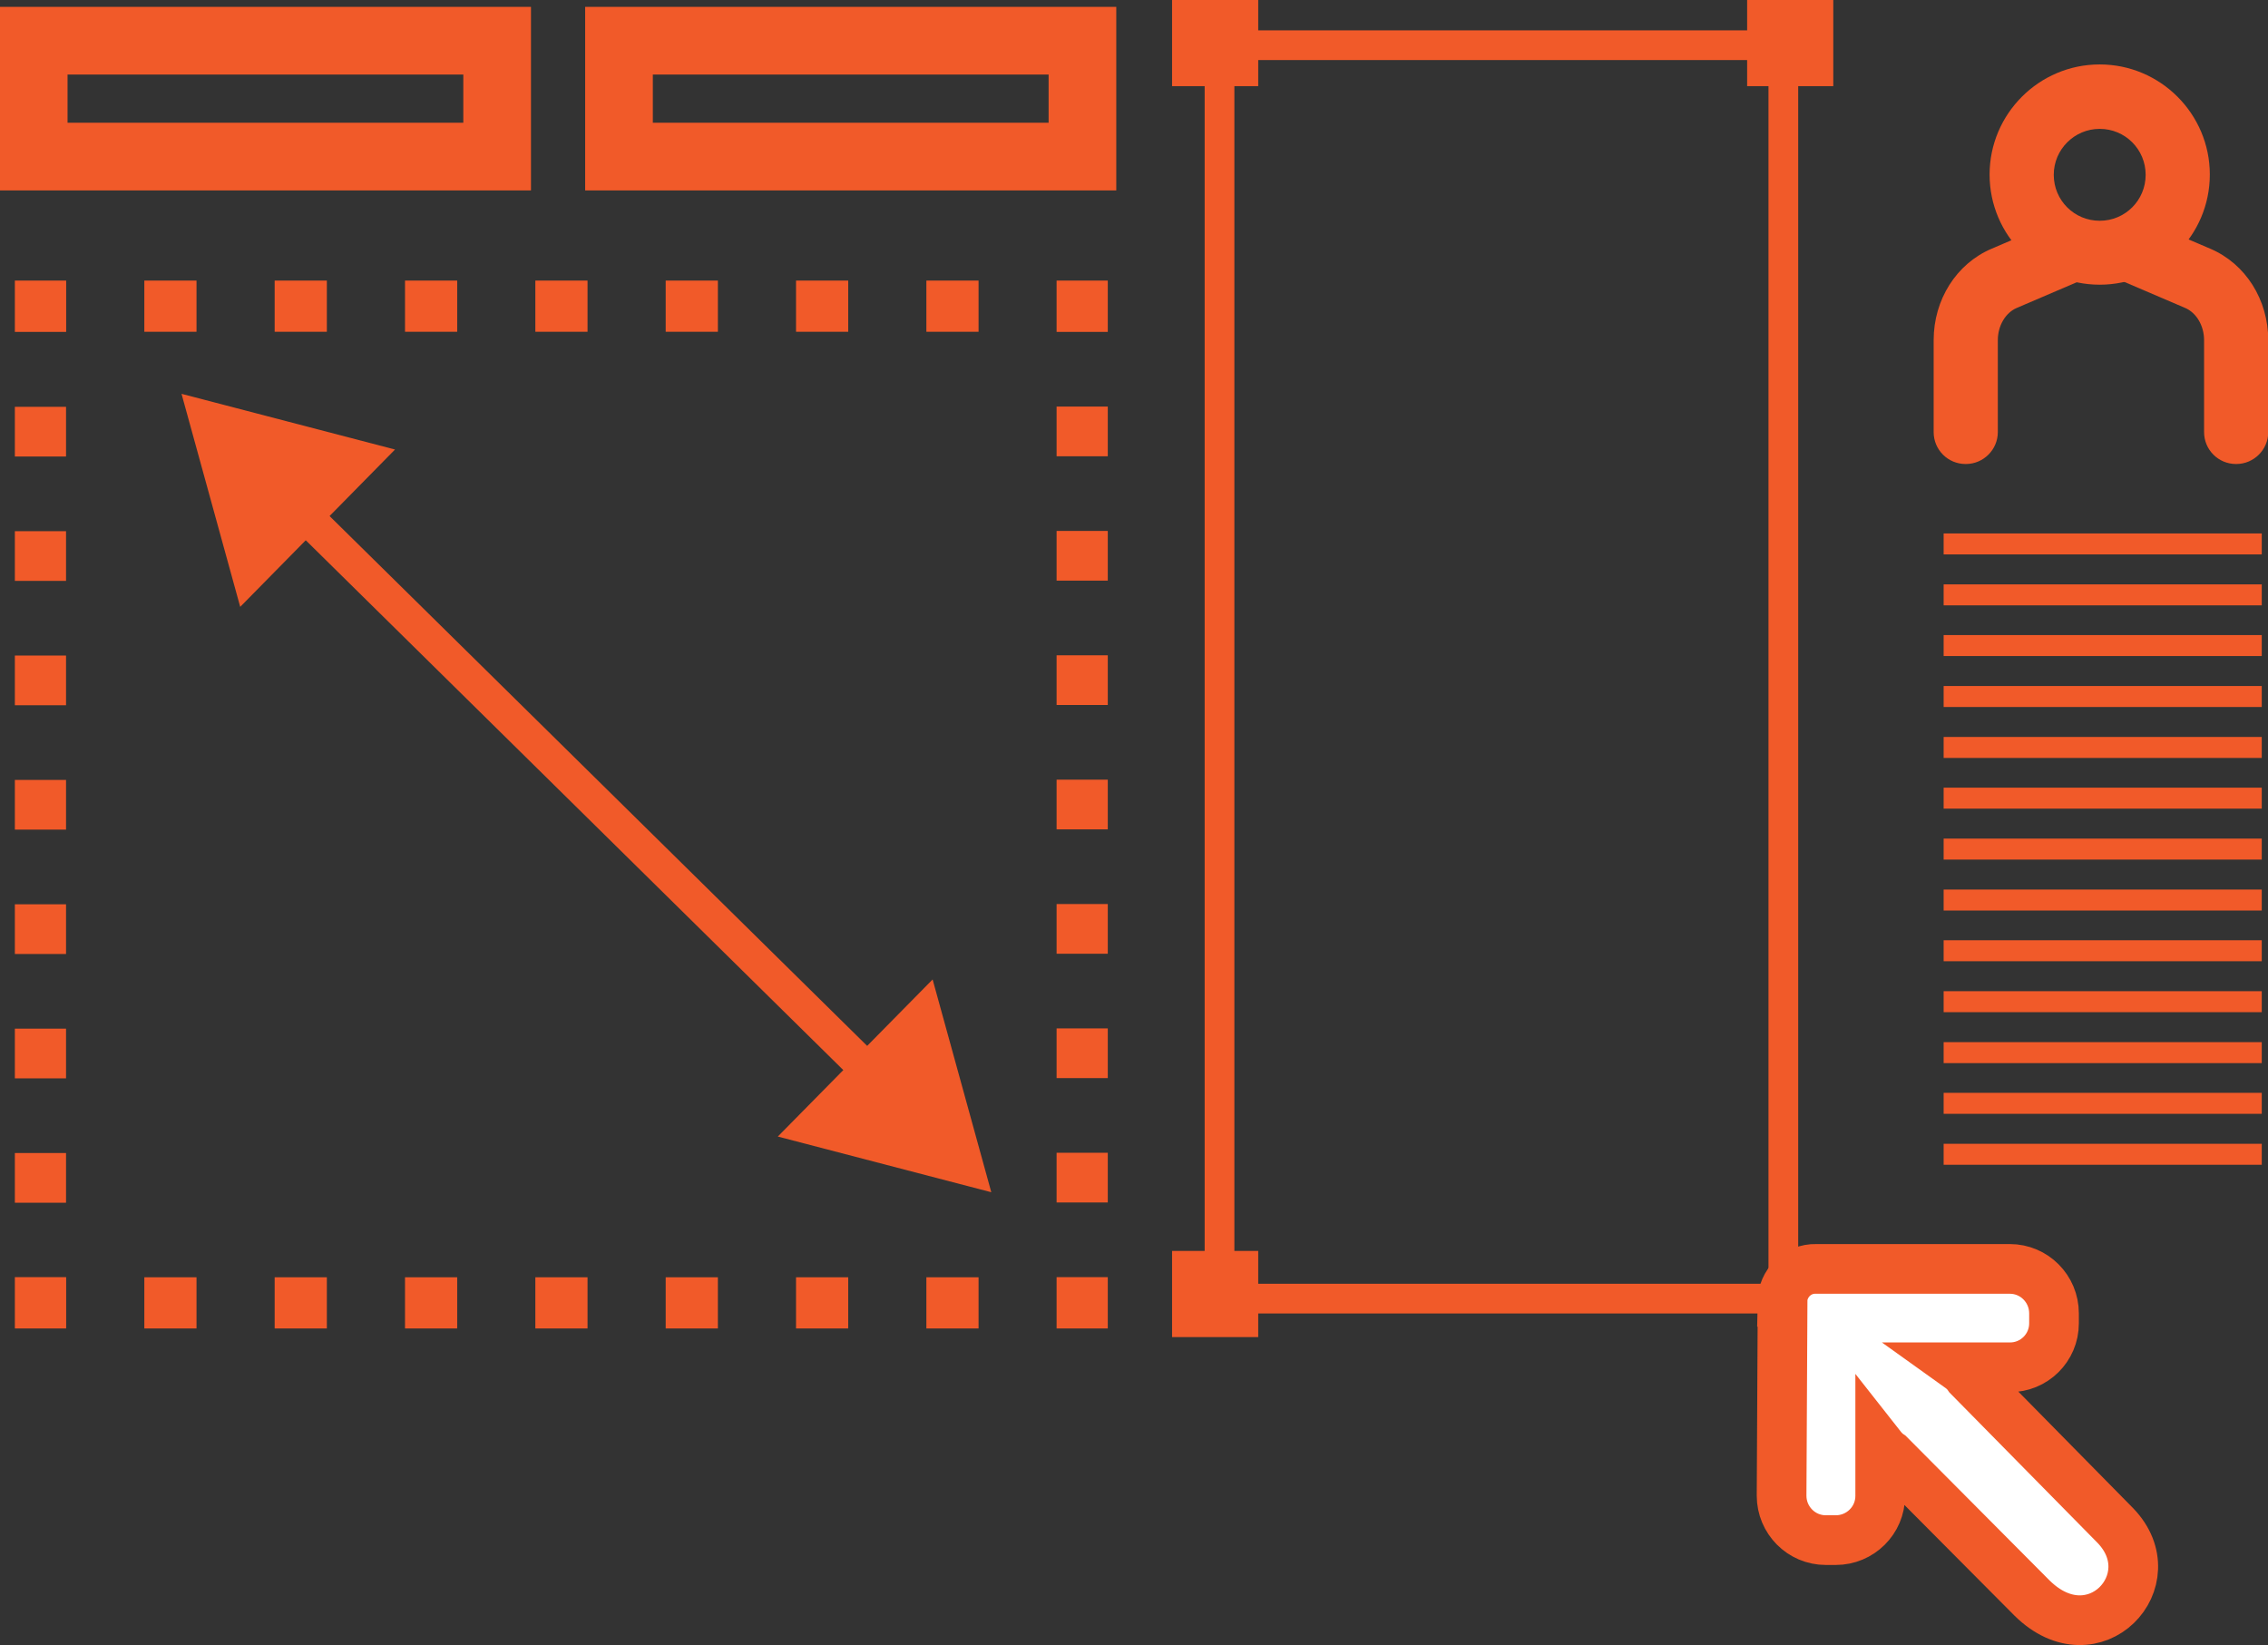 <?xml version="1.0" encoding="UTF-8"?><svg id="Layer_2" xmlns="http://www.w3.org/2000/svg" viewBox="0 0 90.83 65.88"><rect x="0" y="0" width="90.83" height="65.88" fill="#333333" stroke="none"/><defs><style>.cls-1{fill:#f15a29;}.cls-2{fill:#fff;stroke-width:1.99px;}.cls-2,.cls-3,.cls-4,.cls-5,.cls-6,.cls-7,.cls-8{stroke:#f15a29;stroke-miterlimit:10;}.cls-3{stroke-width:1.36px;}.cls-3,.cls-4,.cls-5,.cls-6,.cls-7,.cls-8{fill:none;}.cls-4{stroke-dasharray:0 0 1.99 2.99;}.cls-4,.cls-5,.cls-7{stroke-width:2.05px;}.cls-6{stroke-width:1.19px;}.cls-7{stroke-dasharray:0 0 2.09 3.13;}.cls-8{stroke-width:2.71px;}</style></defs><g id="Layer_1-2"><g><rect class="cls-8" x="24.79" y="1.63" width="18.56" height="4.64"/><rect class="cls-8" x="1.35" y="1.63" width="18.56" height="4.64"/><path class="cls-2" d="M71.39,52.13l-.04,7.76c0,.98,.79,1.78,1.77,1.78h.4c.98,0,1.78-.79,1.78-1.77v-2.01c.11,.14,.23,.27,.38,.37l5.7,5.73c2.48,2.45,5.44-.72,3.34-2.9l-5.88-5.97c-.1-.15-.23-.27-.37-.37h2.01c.98,.01,1.78-.78,1.78-1.76v-.4c0-.98-.79-1.78-1.77-1.78h-7.76c-.74-.02-1.34,.58-1.35,1.32Z"/><g><rect class="cls-1" x="77.84" y="21.36" width="12.74" height=".84"/><rect class="cls-1" x="77.84" y="23.4" width="12.74" height=".84"/><rect class="cls-1" x="77.84" y="25.43" width="12.74" height=".84"/><rect class="cls-1" x="77.84" y="27.47" width="12.74" height=".84"/><rect class="cls-1" x="77.84" y="29.51" width="12.74" height=".84"/><rect class="cls-1" x="77.84" y="31.54" width="12.74" height=".84"/><rect class="cls-1" x="77.84" y="33.58" width="12.74" height=".84"/><rect class="cls-1" x="77.84" y="35.62" width="12.74" height=".84"/><rect class="cls-1" x="77.84" y="37.65" width="12.74" height=".84"/><rect class="cls-1" x="77.84" y="39.69" width="12.74" height=".84"/><rect class="cls-1" x="77.84" y="41.73" width="12.74" height=".84"/><rect class="cls-1" x="77.84" y="43.76" width="12.74" height=".84"/><rect class="cls-1" x="77.84" y="45.8" width="12.74" height=".84"/></g><g><polyline class="cls-5" points="43.34 51.14 43.34 52.17 42.32 52.17"/><line class="cls-7" x1="39.19" y1="52.17" x2="4.21" y2="52.17"/><polyline class="cls-5" points="2.65 52.17 1.62 52.17 1.62 51.14"/><line class="cls-4" x1="1.62" y1="48.16" x2="1.62" y2="14.78"/><polyline class="cls-5" points="1.62 13.29 1.62 12.26 2.65 12.26"/><line class="cls-7" x1="5.78" y1="12.26" x2="40.75" y2="12.26"/><polyline class="cls-5" points="42.32 12.26 43.34 12.26 43.34 13.29"/><line class="cls-4" x1="43.34" y1="16.28" x2="43.34" y2="49.65"/></g><rect class="cls-6" x="48.84" y="1.81" width="22.58" height="50.19"/><g><path class="cls-1" d="M84.09,11.4c-2.43,0-4.41-1.98-4.41-4.41s1.98-4.41,4.41-4.41,4.41,1.98,4.41,4.41-1.98,4.41-4.41,4.41Zm0-6.24c-1.01,0-1.84,.82-1.84,1.84s.82,1.84,1.84,1.84,1.84-.82,1.84-1.84-.82-1.84-1.84-1.84Z"/><path class="cls-1" d="M89.55,18.58c-.71,0-1.28-.57-1.28-1.28v-3.68c0-.58-.31-1.1-.76-1.29l-2.64-1.13c-.65-.28-.96-1.03-.68-1.69,.28-.65,1.03-.96,1.69-.68l2.64,1.13c1.41,.6,2.32,2.04,2.32,3.66v3.68c0,.71-.58,1.28-1.28,1.28Z"/><path class="cls-1" d="M78.72,18.58c-.71,0-1.28-.57-1.28-1.28v-3.68c0-1.62,.91-3.06,2.32-3.66l2.64-1.13c.65-.28,1.41,.02,1.69,.68,.28,.65-.02,1.41-.68,1.69l-2.64,1.13c-.45,.19-.76,.71-.76,1.29v3.68c0,.71-.58,1.28-1.28,1.28Z"/></g><g><line class="cls-1" x1="7.27" y1="15.77" x2="39.7" y2="47.74"/><g><line class="cls-3" x1="11.8" y1="20.24" x2="35.17" y2="43.27"/><polygon class="cls-1" points="9.62 24.3 7.27 15.77 15.82 18 9.62 24.3"/><polygon class="cls-1" points="31.15 45.51 39.7 47.74 37.35 39.22 31.15 45.51"/></g></g><rect class="cls-1" x="46.94" width="3.45" height="3.45"/><rect class="cls-1" x="69.97" width="3.45" height="3.45"/><rect class="cls-1" x="46.94" y="50.09" width="3.45" height="3.45"/></g></g></svg>